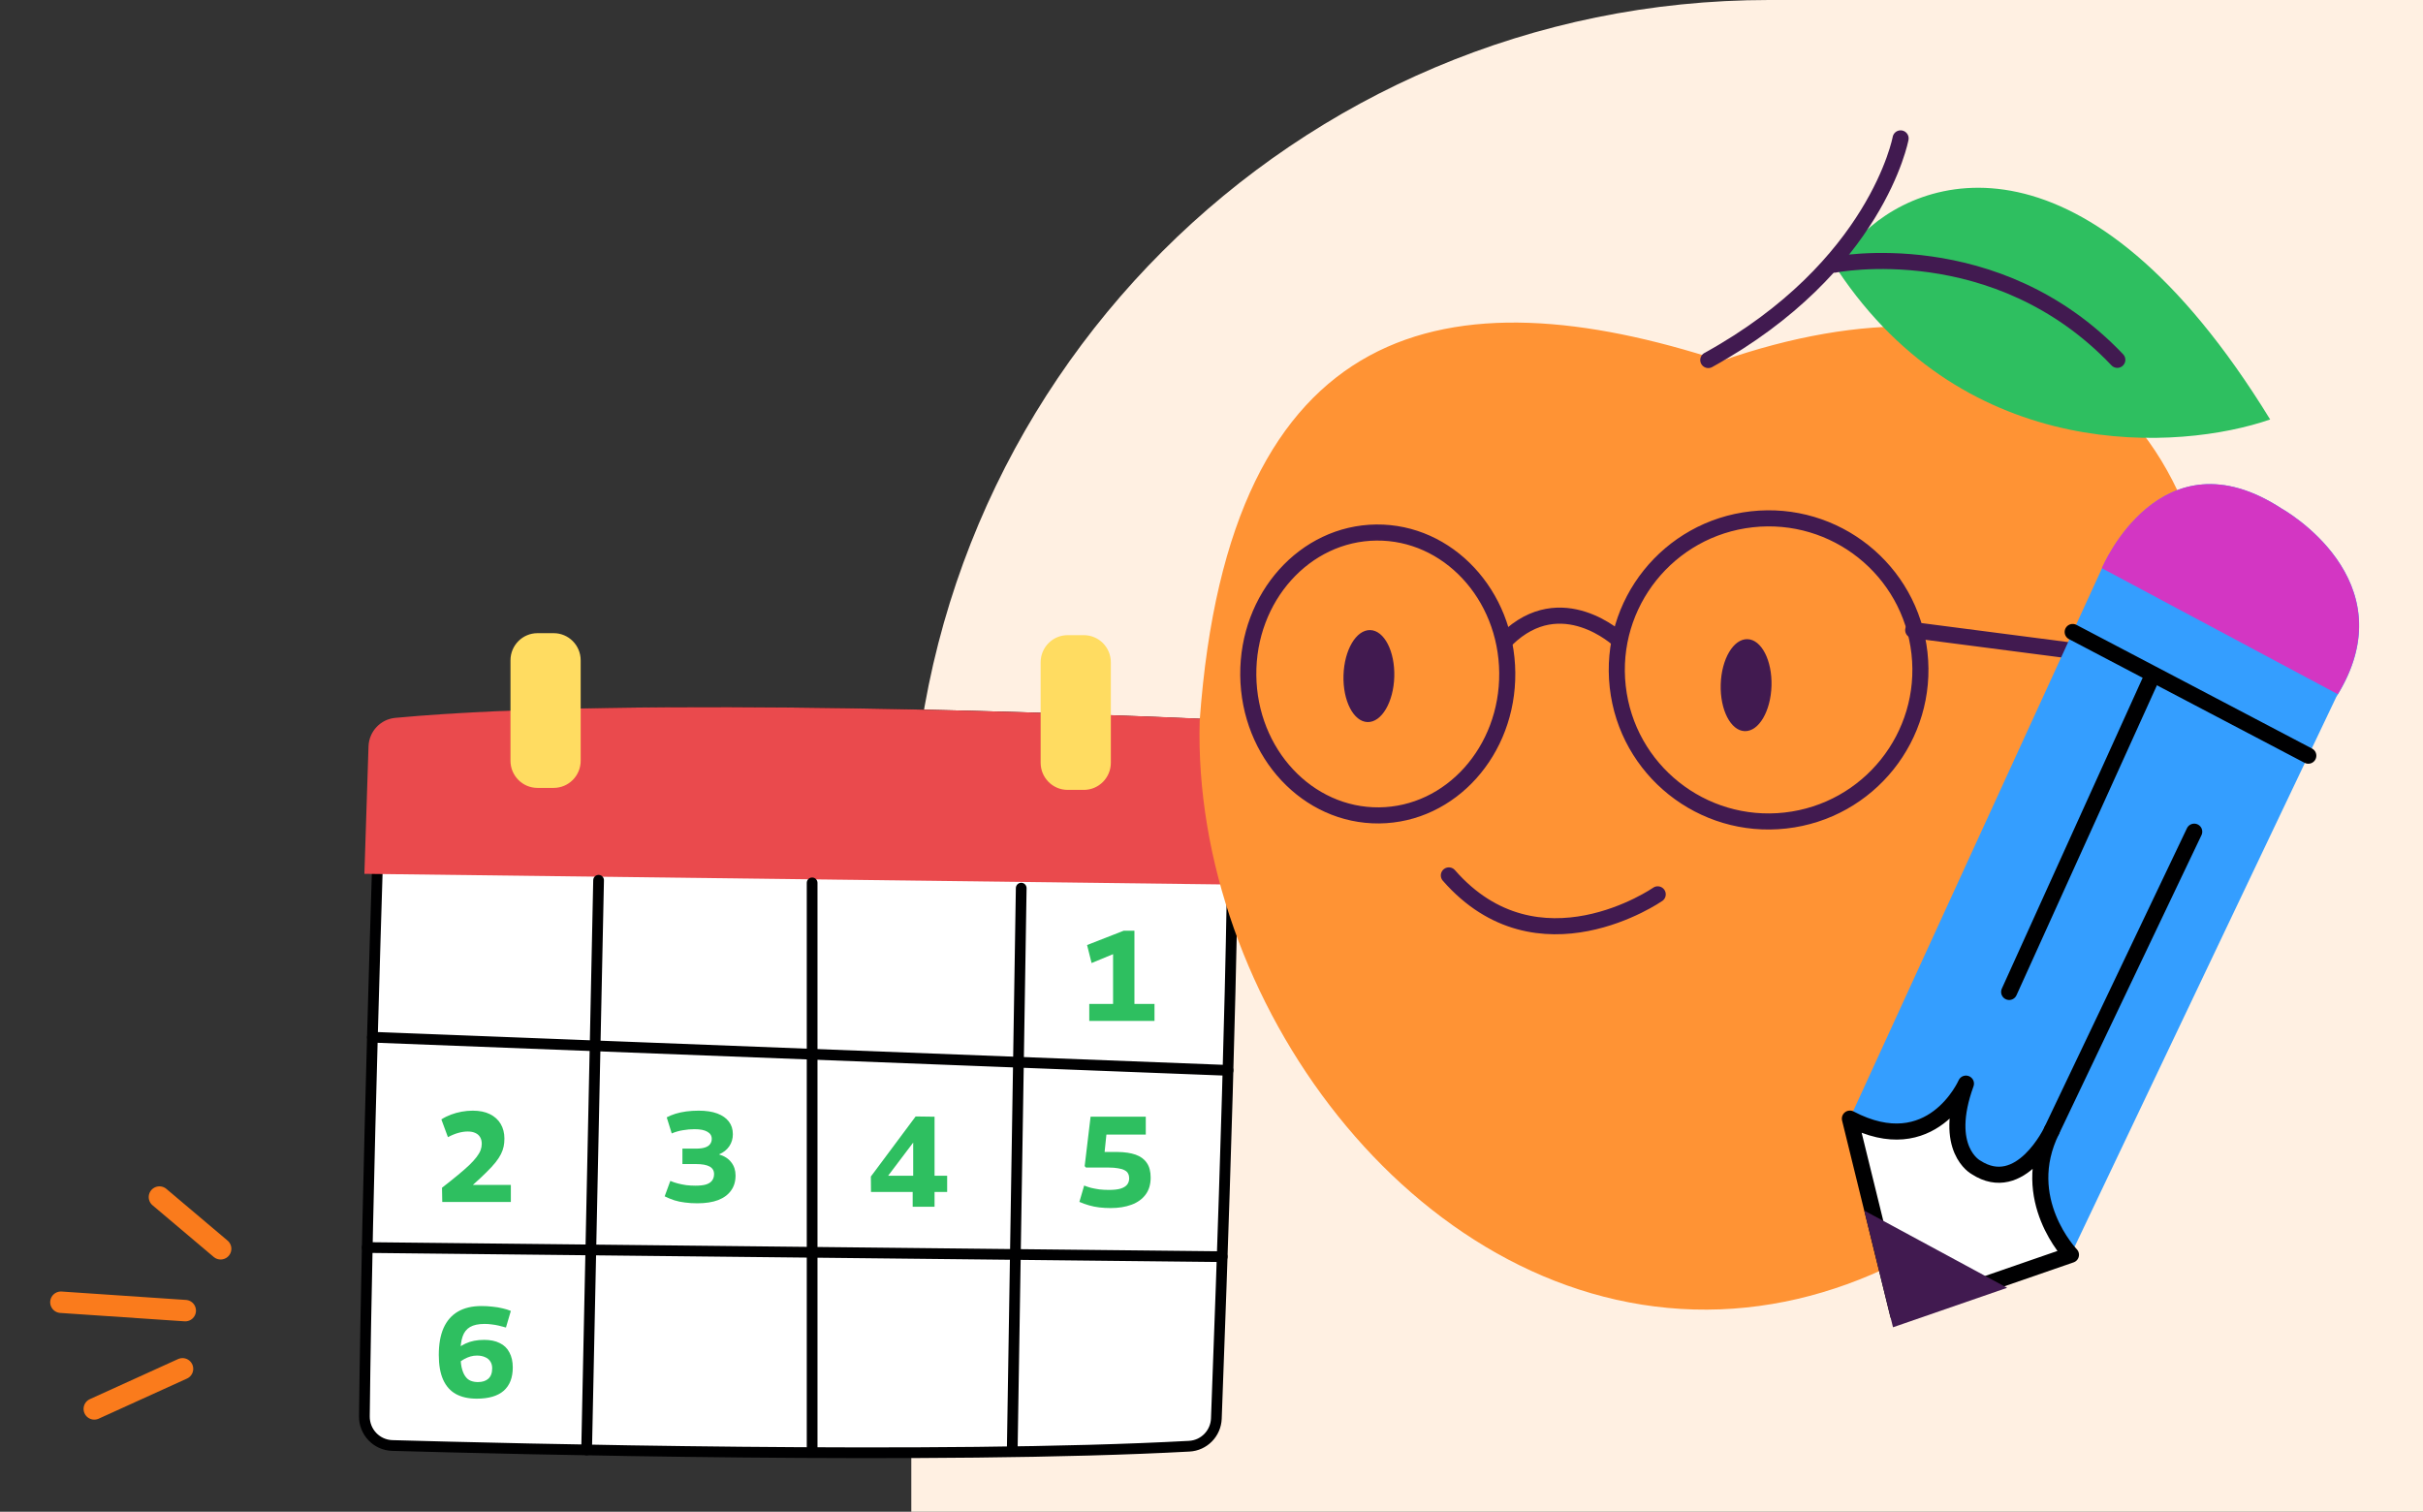 <svg width="452" height="282" viewBox="0 0 452 282" fill="none" xmlns="http://www.w3.org/2000/svg">
<rect x="0" y="0" width="452" height="282" fill="#333333" stroke="none"/>
<path d="M170 160C170 71.634 241.634 0 330 0H452V282H170V160Z" fill="#FFF0E2"/>
<path fill-rule="evenodd" clip-rule="evenodd" d="M224.786 135.12C203.705 134.179 119.385 130.82 75.979 134.855C73.289 135.101 71.2 137.321 71.105 140.037C70.512 157.543 68.47 220.318 67.976 264.196C67.942 267.136 70.258 269.56 73.18 269.643C94.523 270.246 175.787 272.293 221.848 269.775C224.61 269.63 226.805 267.387 226.907 264.607C227.691 244.066 230.602 164.798 229.904 140.342C229.824 137.52 227.589 135.241 224.786 135.12Z" fill="white"/>
<path fill-rule="evenodd" clip-rule="evenodd" d="M224.786 135.12C203.705 134.179 119.385 130.82 75.979 134.855C73.289 135.101 71.2 137.321 71.105 140.037C70.512 157.543 68.47 220.318 67.976 264.196C67.942 267.136 70.258 269.56 73.18 269.643C94.523 270.246 175.787 272.293 221.848 269.775C224.61 269.63 226.805 267.387 226.907 264.607C227.691 244.066 230.602 164.798 229.904 140.342C229.824 137.52 227.589 135.241 224.786 135.12Z" stroke="#000001" stroke-width="2" stroke-linecap="round" stroke-linejoin="round"/>
<path fill-rule="evenodd" clip-rule="evenodd" d="M67.976 163.003C68.298 152.5 68.582 144.118 68.746 139.209C68.851 136.426 70.996 134.156 73.753 133.908C118.344 129.76 204.997 133.212 226.643 134.173C229.527 134.296 231.826 136.638 231.913 139.54C232.078 145.437 232.045 154.435 231.913 165.03L67.976 163.003Z" fill="#EA4A4D"/>
<path d="M111.664 164.202L109.431 270.478" stroke="#000001" stroke-width="2" stroke-linecap="round" stroke-linejoin="round"/>
<path d="M151.499 164.686V270.478" stroke="#000001" stroke-width="2" stroke-linecap="round" stroke-linejoin="round"/>
<path d="M190.504 165.673L188.831 270.478" stroke="#000001" stroke-width="2" stroke-linecap="round" stroke-linejoin="round"/>
<path d="M69.464 193.483L229.081 199.665" stroke="#000001" stroke-width="2" stroke-linecap="round" stroke-linejoin="round"/>
<path d="M68.496 232.716L227.994 234.419" stroke="#000001" stroke-width="2" stroke-linecap="round" stroke-linejoin="round"/>
<path fill-rule="evenodd" clip-rule="evenodd" d="M202.187 118.482C204.968 118.482 207.223 120.75 207.223 123.548V142.28C207.223 145.077 204.968 147.345 202.187 147.345H199.163C196.382 147.345 194.127 145.077 194.127 142.28V123.548C194.127 120.75 196.382 118.482 199.163 118.482H202.187ZM103.288 118.111C106.07 118.111 108.324 120.379 108.324 123.177V141.909C108.324 144.706 106.07 146.974 103.288 146.974H100.265C97.483 146.974 95.228 144.706 95.228 141.909V123.177C95.228 120.379 97.483 118.111 100.265 118.111H103.288Z" fill="#FFDC61"/>
<path d="M203.199 190.444V187.276H207.639V177.988L203.631 179.644L202.791 176.284L209.607 173.62H211.623V187.276H215.367V190.444H203.199Z" fill="#2EBF60"/>
<path d="M82.455 221.558C83.607 220.662 84.599 219.87 85.431 219.182C86.263 218.494 86.967 217.878 87.543 217.334C88.119 216.774 88.575 216.27 88.911 215.822C89.263 215.358 89.511 214.934 89.655 214.55C89.799 214.15 89.871 213.758 89.871 213.374C89.871 212.878 89.767 212.462 89.559 212.126C89.367 211.79 89.079 211.534 88.695 211.358C88.311 211.166 87.831 211.07 87.255 211.07C86.695 211.07 86.103 211.158 85.479 211.334C84.855 211.51 84.215 211.774 83.559 212.126L82.335 208.814C82.879 208.462 83.471 208.166 84.111 207.926C84.751 207.686 85.415 207.502 86.103 207.374C86.807 207.246 87.503 207.182 88.191 207.182C89.455 207.182 90.519 207.398 91.383 207.83C92.263 208.262 92.935 208.87 93.399 209.654C93.863 210.438 94.095 211.35 94.095 212.39C94.095 212.918 94.047 213.414 93.951 213.878C93.855 214.342 93.687 214.814 93.447 215.294C93.207 215.774 92.871 216.286 92.439 216.83C92.007 217.374 91.439 217.99 90.735 218.678C90.047 219.366 89.207 220.15 88.215 221.03H95.295V224.222H82.503L82.455 221.558Z" fill="#2EBF60"/>
<path d="M123.99 223.166L125.046 220.286C125.494 220.478 125.966 220.638 126.462 220.766C126.958 220.894 127.478 220.998 128.022 221.078C128.582 221.142 129.158 221.174 129.75 221.174C130.55 221.174 131.198 221.102 131.694 220.958C132.206 220.798 132.582 220.558 132.822 220.238C133.078 219.902 133.206 219.494 133.206 219.014C133.206 218.374 132.926 217.902 132.366 217.598C131.806 217.294 130.958 217.142 129.822 217.142H127.302V214.262H129.87C130.542 214.262 131.094 214.19 131.526 214.046C131.958 213.902 132.27 213.694 132.462 213.422C132.67 213.15 132.774 212.822 132.774 212.438C132.774 211.862 132.502 211.422 131.958 211.118C131.43 210.798 130.63 210.638 129.558 210.638C128.854 210.638 128.134 210.702 127.398 210.83C126.678 210.942 125.982 211.142 125.31 211.43L124.374 208.43C124.854 208.174 125.398 207.95 126.006 207.758C126.63 207.566 127.302 207.422 128.022 207.326C128.758 207.23 129.526 207.182 130.326 207.182C131.702 207.182 132.862 207.358 133.806 207.71C134.75 208.062 135.47 208.566 135.966 209.222C136.462 209.862 136.71 210.646 136.71 211.574C136.71 212.422 136.486 213.174 136.038 213.83C135.59 214.486 134.95 214.99 134.118 215.342C135.142 215.646 135.91 216.142 136.422 216.83C136.95 217.502 137.214 218.318 137.214 219.278C137.214 220.382 136.934 221.318 136.374 222.086C135.83 222.854 135.03 223.446 133.974 223.862C132.918 224.262 131.622 224.462 130.086 224.462C129.254 224.462 128.486 224.414 127.782 224.318C127.078 224.238 126.422 224.102 125.814 223.91C125.222 223.718 124.614 223.47 123.99 223.166Z" fill="#2EBF60"/>
<path d="M162.48 222.351L162.456 219.471L170.808 208.263L174.336 208.311V219.327H176.688V222.351H174.336V225.111H170.256V222.351H162.48ZM165.672 219.327H170.352V213.135L165.672 219.327Z" fill="#2EBF60"/>
<path d="M201.356 224.199L202.244 221.151C202.644 221.311 203.076 221.455 203.54 221.583C204.02 221.695 204.532 221.791 205.076 221.871C205.636 221.935 206.236 221.967 206.876 221.967C207.772 221.967 208.492 221.887 209.036 221.727C209.596 221.551 210.004 221.303 210.26 220.983C210.516 220.647 210.644 220.255 210.644 219.807C210.644 219.471 210.58 219.183 210.452 218.943C210.34 218.687 210.132 218.479 209.828 218.319C209.524 218.143 209.116 218.015 208.604 217.935C208.108 217.839 207.476 217.791 206.708 217.791H202.58L202.34 217.527L203.444 208.311H213.74V211.647H206.396L206.06 214.887H208.46C209.804 214.903 210.932 215.071 211.844 215.391C212.756 215.711 213.452 216.223 213.932 216.927C214.412 217.615 214.652 218.527 214.652 219.663C214.652 220.943 214.332 222.007 213.692 222.855C213.068 223.687 212.196 224.311 211.076 224.727C209.956 225.143 208.66 225.351 207.188 225.351C206.436 225.351 205.724 225.311 205.052 225.231C204.396 225.151 203.764 225.023 203.156 224.847C202.548 224.671 201.948 224.455 201.356 224.199Z" fill="#2EBF60"/>
<path d="M88.935 260.907C87.399 260.907 86.103 260.619 85.047 260.043C84.007 259.467 83.215 258.579 82.671 257.379C82.127 256.163 81.855 254.627 81.855 252.771C81.855 250.755 82.151 249.075 82.743 247.731C83.351 246.371 84.247 245.347 85.431 244.659C86.615 243.971 88.079 243.627 89.823 243.627C90.543 243.627 91.231 243.667 91.887 243.747C92.559 243.811 93.183 243.915 93.759 244.059C94.335 244.187 94.847 244.347 95.295 244.539L94.383 247.635C93.903 247.491 93.447 247.371 93.015 247.275C92.599 247.179 92.175 247.107 91.743 247.059C91.311 246.995 90.863 246.963 90.399 246.963C89.247 246.963 88.343 247.155 87.687 247.539C87.031 247.923 86.567 248.515 86.295 249.315C86.023 250.115 85.887 251.115 85.887 252.315C85.887 253.403 85.959 254.307 86.103 255.027C86.263 255.731 86.487 256.291 86.775 256.707C87.063 257.123 87.407 257.411 87.807 257.571C88.207 257.731 88.655 257.811 89.151 257.811C89.983 257.811 90.631 257.603 91.095 257.187C91.575 256.755 91.815 256.107 91.815 255.243C91.815 254.731 91.695 254.299 91.455 253.947C91.231 253.595 90.903 253.331 90.471 253.155C90.055 252.963 89.551 252.867 88.959 252.867C88.559 252.867 88.159 252.923 87.759 253.035C87.375 253.147 86.991 253.307 86.607 253.515C86.239 253.723 85.879 253.971 85.527 254.259L85.479 251.475C85.879 251.139 86.327 250.859 86.823 250.635C87.335 250.395 87.879 250.219 88.455 250.107C89.047 249.995 89.671 249.939 90.327 249.939C91.479 249.939 92.447 250.139 93.231 250.539C94.031 250.923 94.631 251.507 95.031 252.291C95.447 253.059 95.655 253.987 95.655 255.075C95.655 256.995 95.087 258.451 93.951 259.443C92.831 260.419 91.159 260.907 88.935 260.907Z" fill="#2EBF60"/>
<g clip-path="url(#clip0_8581_488)">
<path d="M223.8 134.403C222.315 186.147 263.383 242.832 316.008 244.271C368.634 245.709 412.889 191.357 414.374 139.613C416.411 68.622 373.664 49.022 321.086 67.333C270.291 50.804 229.273 58.898 223.8 134.403Z" fill="#FF9334"/>
<ellipse cx="4.741" cy="8.579" rx="4.741" ry="8.579" transform="matrix(-0.999 -0.027 -0.029 1 330.713 119.357)" fill="#411A50"/>
<ellipse cx="4.741" cy="8.579" rx="4.741" ry="8.579" transform="matrix(-0.999 -0.027 -0.029 1 260.345 117.663)" fill="#411A50"/>
<path d="M309.239 166.83C309.239 166.83 286.92 182.327 270.279 163.299" stroke="#411A50" stroke-width="3" stroke-linecap="round" stroke-linejoin="round"/>
<path d="M423.489 78.246C389.126 22.291 357.957 32.403 346.668 44.453L342.781 50.348C366.963 86.667 406.662 84.08 423.489 78.246Z" fill="#2EBF60"/>
<path d="M354.549 25.815C354.549 25.815 350.123 49.818 318.673 67.159" stroke="#411A50" stroke-width="1.6" stroke-linecap="round" stroke-linejoin="round"/>
<path d="M342.21 49.37C342.21 49.37 372.376 43.323 394.975 67.122" stroke="#411A50" stroke-width="3" stroke-linecap="round" stroke-linejoin="round"/>
<path d="M354.549 25.815C354.549 25.815 350.123 49.818 318.673 67.159" stroke="#411A50" stroke-width="3" stroke-linecap="round" stroke-linejoin="round"/>
<path d="M386.327 121.358L356.903 117.539" stroke="#411A50" stroke-width="3" stroke-linecap="round" stroke-linejoin="round"/>
<path d="M302.048 119.403C302.048 119.403 291.292 109.255 281.053 119.236" stroke="#411A50" stroke-width="3" stroke-linecap="round" stroke-linejoin="round"/>
<ellipse cx="28.265" cy="28.314" rx="28.265" ry="28.314" transform="matrix(-0.111 -0.994 -0.994 0.111 361.207 149.917)" stroke="#411A50" stroke-width="3" stroke-linecap="round" stroke-linejoin="round"/>
<ellipse cx="26.383" cy="24.156" rx="26.383" ry="24.156" transform="matrix(-0.01 -1 -1 0.01 281.436 151.862)" stroke="#411A50" stroke-width="3" stroke-linecap="round" stroke-linejoin="round"/>
<path fill-rule="evenodd" clip-rule="evenodd" d="M435.803 130.049L386.314 234.033L354.06 245.183L345.076 208.635L392.187 105.85C392.187 105.85 403.044 80.089 425.689 94.901C425.669 94.887 449.604 108.191 435.803 130.049Z" fill="#349EFF"/>
<path fill-rule="evenodd" clip-rule="evenodd" d="M425.661 94.888C425.661 94.888 449.192 107.971 436.105 129.497L392.078 105.985L392.148 105.845C392.148 105.845 403.022 80.1 425.661 94.888Z" fill="#D336C3"/>
<path fill-rule="evenodd" clip-rule="evenodd" d="M366.737 202.139C362.274 214.402 368.595 217.747 368.595 217.747C376.959 223.203 382.753 210.87 382.753 210.87C376.349 223.731 386.328 234.066 386.328 234.066L354.073 245.217L345.089 208.668C360.381 216.688 366.737 202.139 366.737 202.139Z" fill="white"/>
<path fill-rule="evenodd" clip-rule="evenodd" d="M366.737 202.139C362.274 214.402 368.595 217.747 368.595 217.747C376.959 223.203 382.753 210.87 382.753 210.87C376.349 223.731 386.328 234.066 386.328 234.066L354.073 245.217L345.089 208.668C360.381 216.688 366.737 202.139 366.737 202.139Z" stroke="#000001" stroke-width="3" stroke-linecap="round" stroke-linejoin="round"/>
<path fill-rule="evenodd" clip-rule="evenodd" d="M353.131 247.589L347.779 225.827L374.426 240.226L353.131 247.589Z" fill="#411A50"/>
<path d="M382.747 210.873L409.322 155.141" stroke="#000001" stroke-width="3" stroke-linecap="round" stroke-linejoin="round"/>
<path d="M401.055 127.088L374.8 185.036" stroke="#000001" stroke-width="3" stroke-linecap="round" stroke-linejoin="round"/>
<path d="M430.604 140.965L386.65 117.89" stroke="#000001" stroke-width="3" stroke-linecap="round" stroke-linejoin="round"/>
</g>
<path d="M41.159 232.945L29.742 223.3" stroke="#FA7B1C" stroke-width="4" stroke-linecap="round" stroke-linejoin="round"/>
<path d="M34.558 244.484L11.362 242.918" stroke="#FA7B1C" stroke-width="4" stroke-linecap="round" stroke-linejoin="round"/>
<path d="M34.047 255.34L17.589 262.817" stroke="#FA7B1C" stroke-width="4" stroke-linecap="round" stroke-linejoin="round"/>
<defs>
<clipPath id="clip0_8581_488">
<rect width="220.5" height="232.5" fill="white" transform="matrix(-1 0 0 1 441 21)"/>
</clipPath>
</defs>
</svg>
